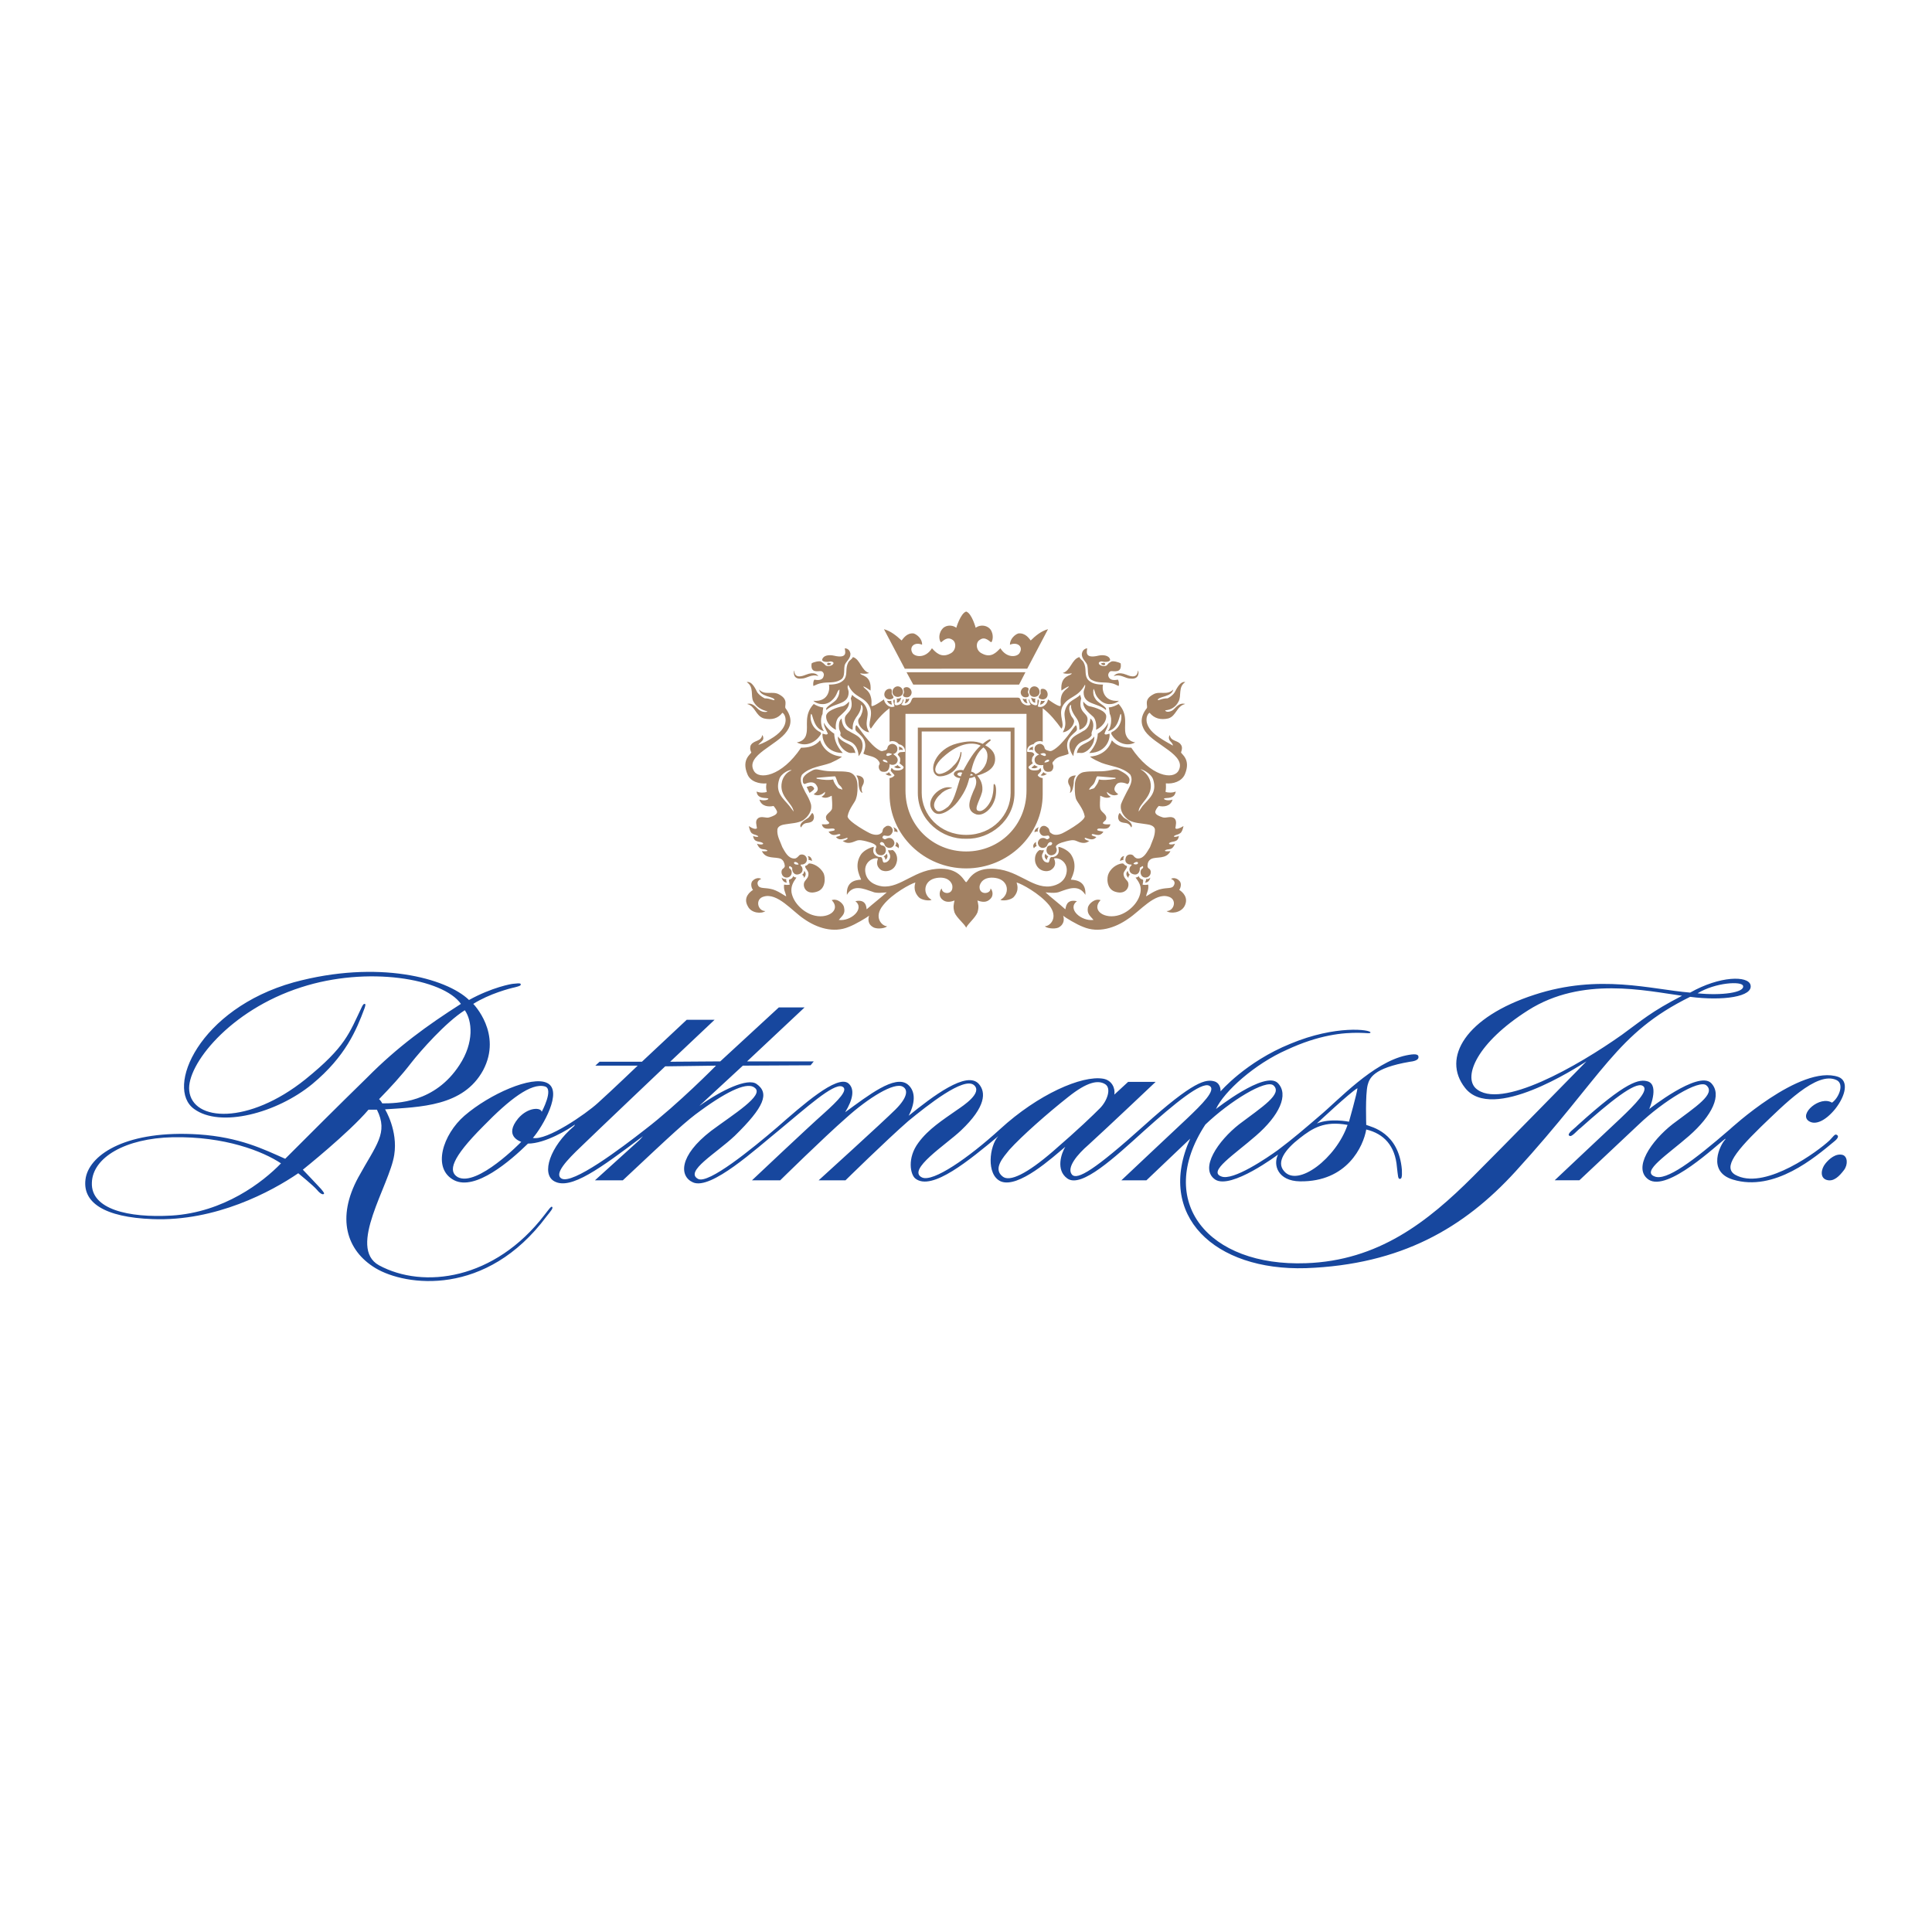 <?xml version="1.0" encoding="utf-8"?>
<!-- Generator: Adobe Illustrator 13.0.0, SVG Export Plug-In . SVG Version: 6.00 Build 14948)  -->
<!DOCTYPE svg PUBLIC "-//W3C//DTD SVG 1.0//EN" "http://www.w3.org/TR/2001/REC-SVG-20010904/DTD/svg10.dtd">
<svg version="1.0" id="Layer_1" xmlns="http://www.w3.org/2000/svg" xmlns:xlink="http://www.w3.org/1999/xlink" x="0px" y="0px"
	 width="192.756px" height="192.756px" viewBox="0 0 192.756 192.756" enable-background="new 0 0 192.756 192.756"
	 xml:space="preserve">
<g>
	<polygon fill-rule="evenodd" clip-rule="evenodd" fill="#FFFFFF" points="0,0 192.756,0 192.756,192.756 0,192.756 0,0 	"/>
	<path fill-rule="evenodd" clip-rule="evenodd" fill="#17479E" d="M45.986,100.158c-1.795-2.535-9.328-3.802-15.946-1.654
		c-7.146,2.287-11.44,7.779-11.159,10.312c0.317,3.098,5.914,3.416,11.581-1.125c4.048-3.275,4.365-4.576,5.667-7.287
		c0.105-0.176,0.141-0.246,0.246-0.246c0.106,0,0.106,0.105,0,0.422c-0.81,2.182-1.9,4.822-5.21,7.568
		c-3.555,2.922-9.187,4.4-11.792,2.498c-2.921-2.076,0.493-9.996,9.927-12.637c8.413-2.288,15.242-0.422,17.495,1.76
		c2.288-1.266,4.26-1.619,4.436-1.619c0.317-0.035,0.634-0.07,0.704,0c0.07,0.178-0.035,0.213-0.563,0.354
		c-0.493,0.105-2.535,0.633-4.154,1.654c0,0,2.922,2.957,0.986,6.617c-1.971,3.625-6.266,3.66-9.786,3.906
		c0,0,1.302,2.113,0.915,4.543c-0.458,3.025-4.717,9.256-1.514,11.018c4.436,2.393,11.546,1.443,16.509-5.035
		c0.493-0.633,0.634-0.844,0.739-0.809c0.176,0.105-0.105,0.422-0.528,0.949c-6.02,8.098-14.081,6.971-17.073,5.176
		c-2.921-1.76-3.907-5.033-1.725-9.047c1.795-3.273,3.027-4.436,1.866-6.76c-0.458,0-0.845,0-0.845,0
		c-1.971,2.324-6.547,5.984-6.547,5.984s1.549,1.621,1.831,1.938c0.246,0.316,0.352,0.422,0.246,0.492
		c-0.105,0.07-0.352-0.035-0.668-0.422c-0.317-0.387-1.866-1.654-1.866-1.654c-2.675,1.83-8.237,4.822-14.538,4.576
		c-4.787-0.176-7.146-1.654-6.653-4.189c0.493-2.324,4.153-4.717,11.264-4.26c4.083,0.281,6.477,1.479,8.624,2.43
		c2.675-2.676,5.14-5.141,8.167-8.098C39.686,104.416,42.678,102.27,45.986,100.158L45.986,100.158z M46.374,100.791
		c0.739,1.057,0.951,3.203-0.528,5.457c-2.464,3.801-6.266,3.836-7.709,3.836c-0.141-0.281-0.317-0.422-0.317-0.422
		c1.126-1.162,2.183-2.289,3.238-3.662C41.938,104.875,44.473,101.988,46.374,100.791L46.374,100.791z M28.034,116.068
		c-1.795-1.197-5.597-2.711-10.806-2.605c-4.717,0.105-7.991,2.008-8.062,4.541c-0.105,2.641,3.626,3.521,7.956,3.273
		C22.332,120.961,26.239,117.934,28.034,116.068L28.034,116.068z M74.535,105.895l5.738-5.385h-2.57l-5.843,5.385l-4.999,0.035
		l4.435-4.188h-2.781l-4.471,4.188H59.82l-0.422,0.389h4.224c0,0-2.534,2.428-3.978,3.73c-1.197,1.092-5.069,3.768-6.477,3.484
		c0.951-1.09,3.062-4.717,1.408-5.49c-1.514-0.74-5.703,1.09-8.237,3.273c-2.147,1.865-3.273,5.279-1.021,6.441
		c2.112,1.057,5.562-1.9,7.357-3.66c1.725,0,4.083-1.443,4.682-1.9c0,0-0.035,0.141-0.141,0.211
		c-2.288,1.936-3.274,4.717-1.901,5.455c1.619,0.881,4.541-1.268,8.835-4.506l-0.317,0.354l-4.471,4.047h2.781
		c5.104-4.787,6.301-5.914,7.78-6.969c2.851-2.078,4.717-2.852,5.386-2.254c0.985,0.74-2.147,2.641-4.365,4.295
		c-3.239,2.5-3.168,4.541-1.796,5.139c1.796,0.775,6.231-3.309,8.66-5.279c2.605-2.148,5.315-4.611,6.195-4.295
		c0.74,0.281-0.387,1.408-1.795,2.676c-1.443,1.268-7.181,6.688-7.181,6.688h2.816c0,0,4.294-4.225,6.583-6.23
		c2.183-1.971,4.823-3.625,5.667-3.098c0.493,0.281,0.493,1.021-0.739,2.252c-1.232,1.232-7.674,7.076-7.674,7.076h2.676
		c0,0,4.048-3.977,6.266-5.914c1.936-1.584,5.526-4.436,6.547-3.59c0.915,0.773-1.091,2.076-1.655,2.463
		c-1.513,1.057-2.886,1.938-3.872,3.275c-1.162,1.549-0.81,3.203-0.316,3.59c1.654,1.303,5.456-1.9,8.272-4.225
		c-0.88,0.951-1.232,3.838,0.246,4.506c1.761,0.74,5.175-2.393,6.442-3.449c-0.388,0.633-0.985,2.322,0.211,3.168
		c1.408,0.986,4.752-2.146,7.639-4.752c3.098-2.781,5.738-4.928,6.513-4.506c0.773,0.387-0.74,1.865-2.218,3.273
		c-0.95,0.881-6.548,6.16-6.548,6.16h2.499l4.365-4.154c-3.45,7.674,2.429,13.201,11.546,12.92
		c9.505-0.352,15.771-4.014,20.909-9.645c8.871-9.717,9.997-13.764,17.425-17.426c3.238,0.424,6.336,0,6.02-1.197
		c-0.246-0.914-3.027-0.914-6.02,0.775c-3.907-0.316-9.047-1.9-15.523,0.211c-6.864,2.219-9.293,6.301-6.935,9.293
		c2.71,3.484,11.158-2.041,12.109-2.641c-2.147,2.184-8.167,8.344-11.3,11.477c-4.541,4.541-9.469,8.412-16.686,8.658
		c-9.715,0.354-15.102-6.088-10.032-13.832c2.464-2.359,6.055-4.541,6.794-3.908c0.95,0.844-1.127,2.146-3.415,3.873
		c-2.111,1.654-4.013,4.434-2.394,5.525c1.584,1.021,6.266-2.498,6.266-2.498c-0.527,1.055,0,2.639,2.183,2.674
		c4.717,0.07,6.337-3.52,6.618-5.174c1.76,0.422,2.887,1.619,3.062,3.766c0.105,0.881,0.105,1.162,0.281,1.162
		c0.177,0,0.247-0.141,0.212-0.916c-0.317-3.73-3.027-4.258-3.556-4.469c0,0-0.105-3.027,0.141-3.979
		c0.176-0.635,0.493-1.689,4.225-2.324c0.669-0.07,0.88-0.281,0.845-0.492c0-0.281-0.388-0.316-1.232-0.141
		c-3.309,0.703-6.759,4.471-8.659,6.055c-1.443,1.232-2.57,2.217-4.119,3.379c-1.021,0.74-4.505,3.133-5.667,2.641
		c-1.338-0.492,1.268-2.146,3.45-4.049c2.323-2.006,3.344-4.117,2.182-5.279c-1.302-1.232-6.16,2.604-6.16,2.604
		c0.811-1.76,3.872-4.504,7.076-5.912c3.168-1.479,5.597-1.725,7.251-1.689c0.669,0,1.057,0.105,1.092-0.035
		c0.034-0.283-3.45-0.775-7.991,1.125c-4.436,1.795-6.97,4.752-6.97,4.752s0.07-0.738-0.563-0.984c-0.88-0.283-2.112-0.07-7.075,4.4
		c-4.928,4.434-6.653,5.455-7.181,4.893c-0.599-0.705,0.598-2.078,1.619-2.957c1.971-1.795,6.723-6.301,6.723-6.301h-2.745
		l-1.373,1.268c0.105-0.635-0.246-1.443-1.126-1.586c-2.112-0.352-6.478,1.549-10.279,5.035c-3.168,2.887-6.688,5.314-7.779,4.822
		c-1.584-0.74,2.429-3.309,3.872-4.682c2.534-2.395,2.499-3.838,1.795-4.646c-1.197-1.373-4.611,1.232-7.005,3.168
		c0.774-1.514,0.598-2.57-0.105-3.133c-1.268-0.986-3.907,1.092-6.23,2.781c0.774-1.268,0.985-2.324,0.316-2.887
		c-1.126-0.881-4.576,2.182-7.11,4.4c-2.464,2.111-6.864,5.701-7.885,5.139c-1.373-0.738,1.795-2.535,3.661-4.295
		c2.957-2.887,3.485-4.26,2.182-5.174c-0.88-0.635-3.485,0.598-5.702,2.182l0.141-0.141l4.189-3.871l6.758-0.035l0.317-0.389H74.535
		L74.535,105.895z M134.446,112.232c-1.126,3.309-4.963,6.266-6.336,4.611c-0.81-0.916,0.141-2.184,1.549-3.275
		C130.962,112.549,132.123,111.809,134.446,112.232L134.446,112.232z M134.588,111.914c0,0,0.81-2.852,0.845-3.344
		c-0.704,0.387-4.049,3.521-4.049,3.521C132.722,111.527,134.588,111.914,134.588,111.914L134.588,111.914z M169.366,99.102
		c1.796-1.092,4.436-1.232,4.541-0.738C174.083,99.031,171.76,99.348,169.366,99.102L169.366,99.102z M167.817,99.348
		c-3.626-0.492-9.962-1.971-15.348,1.443c-5.104,3.238-6.477,6.582-5.245,7.779c2.429,2.254,10.244-2.252,14.573-5.314
		C163.84,101.777,164.685,100.967,167.817,99.348L167.817,99.348z M175.667,112.443c2.253-2.148,5.598-5.633,7.568-4.682
		c0.81,0.387,0.211,1.795-0.457,2.252c-1.197-0.738-3.345,1.127-2.323,1.83c0.668,0.459,1.689-0.035,2.64-1.197
		c1.056-1.336,1.373-2.814,0.316-3.203c-3.767-1.301-10.842,5.246-10.842,5.246c-3.626,3.133-6.336,5.174-7.498,4.682
		c-1.337-0.492,1.268-2.146,3.45-4.049c2.288-2.006,3.344-4.117,2.183-5.279c-1.303-1.232-6.16,2.604-6.16,2.604
		s1.021-2.322-0.105-2.744c-0.881-0.283-2.147-0.07-7.076,4.4c-0.211,0.246-1.126,0.844-0.774,1.02
		c0.247,0.141,0.739-0.527,1.092-0.773c2.957-2.641,5.456-4.646,6.195-4.225c0.739,0.387-0.739,1.865-2.218,3.273
		c-0.95,0.881-6.547,6.16-6.547,6.16h2.464l5.913-5.561c2.465-2.359,6.055-4.541,6.759-3.908c0.986,0.844-1.091,2.146-3.379,3.873
		c-2.112,1.654-4.013,4.398-2.394,5.525c1.9,1.268,6.829-3.484,7.674-4.084c0,0.072-0.035,0.107-0.035,0.107
		c-0.458,0.457-1.866,3.168,0.774,3.977c4.153,1.268,8.236-2.252,10.067-3.766c0.457-0.354,0.527-0.6,0.281-0.705
		c-0.176-0.105-0.352,0.211-0.704,0.564c-1.161,1.09-6.23,4.822-9.152,3.555C171.83,116.701,172.816,115.225,175.667,112.443
		L175.667,112.443z M183.834,115.225c0.493,0.141,0.563,0.949,0.141,1.512c-0.458,0.6-1.021,1.197-1.725,0.986
		s-0.563-1.092-0.141-1.619C182.496,115.611,183.165,115.047,183.834,115.225L183.834,115.225z M54.047,110.93
		c0,0,1.232-2.289,0.317-2.535c-1.373-0.387-3.555,1.303-6.125,3.943c-3.273,3.273-3.52,4.541-2.57,5.104
		c1.936,1.021,6.336-3.52,6.336-3.52c-0.176-0.07-1.725-0.6-0.317-2.324C52.675,110.436,53.977,110.471,54.047,110.93L54.047,110.93
		z M64.361,112.689c-2.429,1.9-7.251,5.525-8.342,4.893c-0.774-0.457,0.563-1.865,1.936-3.168c1.373-1.338,8.413-8.025,8.413-8.025
		l5.069-0.07C71.437,106.318,67.67,110.154,64.361,112.689L64.361,112.689z M109.735,110.576c0.739-0.738,1.197-2.041,0.493-2.428
		c-0.669-0.387-1.725-0.246-3.661,1.303c-2.006,1.584-4.611,3.871-5.879,5.279c-0.562,0.705-1.653,1.865-0.668,2.641
		c0.703,0.598,2.464-0.281,5.033-2.5C107.694,112.584,108.996,111.316,109.735,110.576L109.735,110.576z"/>
	<path fill-rule="evenodd" clip-rule="evenodd" fill="#A28163" d="M94.916,78.58c0.352,0.07-0.528,0.035-1.091,0.668
		c-0.352,0.282-0.985,1.091-0.387,1.619c0.317,0.247,0.845-0.141,1.162-0.387c0.563-0.563,0.774-1.478,1.197-2.851
		c-0.352,0-0.669-0.247-0.633-0.422c0.035-0.317,0.598-0.458,0.95-0.352c0.563-1.021,1.056-1.866,1.725-2.464
		c-0.528-0.281-1.937-0.528-3.802,1.197c-0.704,0.634-0.986,1.408-0.422,1.62c0.281,0.07,1.021-0.211,1.513-0.81
		c0.352-0.317,0.634-0.775,0.704-1.338c0.211-0.246,0.07,0.704-0.352,1.443c-0.493,0.845-1.689,1.091-2.006,0.88
		c-0.915-0.528-0.105-2.675,2.006-3.203c0.951-0.246,1.795-0.317,2.57,0.035c0.246-0.211,0.493-0.387,0.704-0.458
		c0.246,0.105-0.035,0.176-0.458,0.598c0.528,0.282,0.986,0.704,0.986,1.338c0.035,1.126-1.197,1.514-1.795,1.689
		c0.211,0.211,0.563,0.704,0.528,1.408c-0.035,0.739-0.986,2.006-0.387,2.112c0.458,0.141,1.056-0.563,1.267-1.126
		c0.388-0.986,0.105-1.76,0.353-1.514c0.176,0.141,0.176,1.021,0,1.514c-0.317,0.985-1.162,1.654-1.831,1.478
		c-1.197-0.387-0.563-1.654-0.316-2.288c0.246-0.493,0.458-1.021,0.141-1.479c-0.141,0.035-0.247,0.141-0.528,0.141
		c-0.141,0.458-0.247,1.162-1.162,2.358c-0.599,0.774-1.795,1.619-2.394,1.021C92.065,79.917,93.825,78.263,94.916,78.58
		L94.916,78.58z M96.007,77.101c-0.07,0.105-0.106,0.246-0.141,0.352c-0.105,0-0.387-0.106-0.352-0.211
		C95.55,77.031,95.901,77.031,96.007,77.101L96.007,77.101z M98.119,74.566c0.493,0.387,0.458,0.951,0.281,1.549
		c-0.105,0.282-0.422,0.88-1.056,1.126c-0.105-0.105-0.282-0.247-0.458-0.247C97.239,75.271,97.908,74.743,98.119,74.566
		L98.119,74.566z M96.852,77.207l-0.07,0.176c0.211,0,0.176-0.035,0.317-0.035C97.028,77.242,96.852,77.207,96.852,77.207
		L96.852,77.207z M100.83,72.982h-8.871v6.125c0,2.147,1.76,4.189,4.436,4.189c2.675,0,4.436-2.042,4.436-4.189V72.982
		L100.83,72.982z M101.217,72.595v6.512c0,2.781-2.464,4.646-4.822,4.576c-2.358,0.07-4.823-1.795-4.823-4.576v-6.512H101.217
		L101.217,72.595z M79.251,66.893c0,0.282,0.07,0.88,1.162,0.422c0.88-0.352,1.162,0.035,1.232,0.141
		c-0.704-0.246-1.126,0.247-1.689,0.247C79.04,67.808,79.181,66.928,79.251,66.893L79.251,66.893z M104.314,85.162
		c0,0,0,0.141,0.282,0.281c0,0-0.141,0.106-0.141,0.352C104.104,85.549,104.244,85.268,104.314,85.162L104.314,85.162z M103.364,84
		c0,0-0.035,0.246,0.07,0.422c0,0-0.141,0-0.281,0.211C102.941,84.282,103.294,84.036,103.364,84L103.364,84z M103.646,82.522
		c-0.105,0.141-0.141,0.352-0.105,0.458c0,0-0.176-0.07-0.316,0.07C103.224,83.05,103.118,82.733,103.646,82.522L103.646,82.522z
		 M103.188,76.327c0.105,0.07,0.352,0.176,0.352,0.176s-0.176,0.246-0.633,0.105C102.941,76.502,103.082,76.502,103.188,76.327
		L103.188,76.327z M104.104,77.031c0,0,0.141,0.176,0.353,0.176c0,0-0.353,0.282-0.634,0.141
		C103.963,77.242,104.104,77.031,104.104,77.031L104.104,77.031z M107.342,72.349c0.035,0.07,0.105,0.105,0.105,0.387
		c0.07,0.387-1.372,0.739-0.88,2.218c0,0.105,0.105,0.246,0,0.281c-0.492,0.211-1.126,0.211-1.443,0.704
		c-0.105,0.07-0.141,0.176-0.105,0.282c0.176,0.247,0.035,0.774-0.316,0.774c-0.669,0.106-0.669-0.598-0.599-0.668
		c-0.211,0.035-0.845,0.07-0.88-0.493c-0.035-0.316,0.281-0.493,0.458-0.563c-0.177-0.071-0.388-0.211-0.458-0.458
		c-0.07-0.458,0.352-0.599,0.528-0.599c0.211,0,0.422,0.176,0.457,0.387s0.282,0.282,0.353,0.282c0.176,0.07,0.281,0.07,0.422,0
		C106.005,74.39,107.166,72.454,107.342,72.349L107.342,72.349z M103.787,75.235c0.211,0.141,0.527,0.282,0.562,0.106
		C104.35,75.059,103.928,75.129,103.787,75.235L103.787,75.235z M104.209,76.08c0.176,0,0.563-0.106,0.458-0.247
		S104.174,75.939,104.209,76.08L104.209,76.08z M103.082,74.496c-0.07,0.211,0,0.352,0,0.352s-0.211-0.105-0.387,0
		C102.66,74.743,102.73,74.566,103.082,74.496L103.082,74.496z M96.395,61.014c0.563,0.176,0.95,1.619,0.95,1.619
		c0.528-0.387,1.197-0.211,1.479,0.176c0.387,0.563,0.176,1.232,0.07,1.268c-0.141-0.035-0.599-0.634-1.126-0.247
		c-0.458,0.247-0.423,1.091,0.211,1.373c0.915,0.493,1.443-0.141,1.83-0.528c0.634,1.021,1.654,0.88,1.901,0.493
		c0.423-0.633-0.177-1.162-0.951-0.845c0-0.563,0.493-1.021,0.846-1.126c0.704-0.07,1.056,0.493,1.231,0.704
		c0.458-0.458,1.057-0.95,1.726-1.126l-2.077,3.942h-6.09H90.27l-2.077-3.942c0.668,0.176,1.267,0.669,1.76,1.126
		c0.176-0.211,0.528-0.774,1.197-0.704c0.352,0.106,0.88,0.563,0.845,1.126c-0.739-0.317-1.337,0.211-0.95,0.845
		c0.282,0.387,1.302,0.528,1.936-0.493c0.352,0.387,0.915,1.021,1.831,0.528c0.598-0.282,0.633-1.126,0.211-1.373
		c-0.563-0.387-1.021,0.211-1.126,0.247c-0.141-0.035-0.352-0.704,0.07-1.268c0.247-0.387,0.916-0.563,1.443-0.176
		C95.409,62.633,95.831,61.19,96.395,61.014L96.395,61.014z M96.395,67.068h5.914l-0.634,1.232H91.114l-0.669-1.232H96.395
		L96.395,67.068z M103.294,69.673c0,0-0.035,0.317,0,0.422c-0.317,0.07-0.423-0.493-0.423-0.493S103.224,69.779,103.294,69.673
		L103.294,69.673z M103.857,69.92c0,0,0.141,0.035,0.387,0c0,0.07-0.141,0.317-0.457,0.387
		C103.752,70.237,103.857,70.061,103.857,69.92L103.857,69.92z M101.851,68.969c0.07-0.281,0.317-0.493,0.599-0.387
		c0.281,0.07,0.141,0.247,0.105,0.458c0,0.071,0.105,0.247,0.105,0.317c0,0.176-0.246,0.247-0.422,0.211
		C101.956,69.533,101.78,69.216,101.851,68.969L101.851,68.969z M104.526,69.286c0,0.282-0.212,0.493-0.493,0.493
		c-0.176,0-0.458-0.105-0.388-0.246c0-0.106,0.177-0.247,0.177-0.352c0-0.282-0.07-0.458,0.211-0.458S104.526,68.969,104.526,69.286
		L104.526,69.286z M102.695,69.04c0-0.316,0.212-0.563,0.493-0.563c0.316,0,0.528,0.247,0.528,0.563
		c0,0.282-0.212,0.493-0.528,0.493C102.907,69.533,102.695,69.321,102.695,69.04L102.695,69.04z M102.414,69.708
		c0,0-0.035,0.247,0.105,0.458c-0.316,0-0.458-0.352-0.493-0.458C102.168,69.708,102.203,69.814,102.414,69.708L102.414,69.708z
		 M88.228,69.286c0-0.317,0.246-0.563,0.528-0.563s0.211,0.176,0.211,0.458c0,0.105,0.141,0.246,0.176,0.352
		c0.035,0.141-0.211,0.246-0.387,0.246C88.474,69.779,88.228,69.568,88.228,69.286L88.228,69.286z M89.038,69.04
		c0-0.316,0.246-0.563,0.528-0.563s0.528,0.247,0.528,0.563c0,0.282-0.246,0.493-0.528,0.493S89.038,69.321,89.038,69.04
		L89.038,69.04z M90.375,69.708c0.176,0.105,0.247,0,0.352,0c0,0.105-0.176,0.458-0.458,0.458
		C90.375,69.955,90.375,69.708,90.375,69.708L90.375,69.708z M89.46,69.673c0.105,0.105,0.458-0.07,0.458-0.07
		s-0.141,0.563-0.458,0.493C89.53,69.99,89.46,69.673,89.46,69.673L89.46,69.673z M88.932,69.92
		c-0.035,0.141,0.071,0.317,0.036,0.387c-0.317-0.07-0.458-0.317-0.458-0.387C88.756,69.955,88.932,69.92,88.932,69.92L88.932,69.92
		z M90.938,68.969c0.07,0.247-0.106,0.563-0.387,0.599c-0.176,0.035-0.458-0.035-0.458-0.211c0-0.07,0.106-0.211,0.106-0.317
		c-0.035-0.211-0.141-0.387,0.105-0.458C90.586,68.477,90.868,68.688,90.938,68.969L90.938,68.969z M84.884,69.673l0.141-0.352
		c0.352,0.458,1.197,0.528,1.479,1.479c0.247,0.774-0.352,1.267,0.211,2.253c-0.458,0-1.091-0.599-1.091-1.091
		c-0.035-0.247,0.176-0.352,0.282-0.599c0.387-0.88,0-1.056,0-1.056c0,0.352-0.035,0.668-0.493,1.267
		c-0.247,0.387-0.352,0.669-0.352,1.232c-0.035,0-0.774-0.246-0.774-1.056C84.25,71.082,85.271,71.117,84.884,69.673L84.884,69.673z
		 M79.498,74.073c0.633-0.105,0.88-0.493,0.95-0.845c0.211-0.81-0.282-1.901,0.739-2.992c0.282,0.176,0.634,0.316,0.95,0.352
		c-0.035,0.211-0.07,0.458-0.07,0.634c-0.281,0.528-0.141,1.373,0.141,1.725c-1.056-0.247-1.091-1.62-1.268-1.725
		c-0.141,0.105-0.176,1.338,0.916,1.831c0.035,0.07,0.07,0.141,0.07,0.141C81.54,73.933,80.519,74.602,79.498,74.073L79.498,74.073z
		 M82.067,73.193c0.176,0.035,0.422,0.176,0.528,0c-0.141-0.352-0.422-0.704-0.387-1.091c0.211,0.493,0.81,0.986,1.021,1.091
		c0.035,1.197,0.88,1.901,0.844,1.936C82.208,75.095,81.997,73.475,82.067,73.193L82.067,73.193z M84.708,69.99
		c0.07,0.669-0.563,1.091-1.021,1.549c-0.281,0.282-0.352,0.88-0.281,1.267c-0.211-0.07-0.985-0.563-0.985-1.337
		c0-0.528,1.021-0.88,1.689-1.021C84.426,70.342,84.708,69.99,84.708,69.99L84.708,69.99z M83.616,73.475
		c0.387,0.634,1.232,0.704,1.514,1.126c0.176,0.246,0.211,0.528,0.211,0.528c-0.352-0.07-0.458,0.105-0.88-0.141
		C84.003,74.743,83.511,74.073,83.616,73.475L83.616,73.475z M83.968,71.68c0.035,0.563,0.247,1.056,0.74,1.268
		c0.563,0.352,1.232,0.528,1.337,1.232c0.07,0.387-0.07,0.916-0.387,1.267c0,0,0.035-1.091-0.88-1.478
		c-0.353-0.141-0.74-0.282-0.951-0.634c0.105-0.247-0.035-0.352-0.105-0.599C83.687,72.454,83.651,71.926,83.968,71.68L83.968,71.68
		z M82.912,66.188c0,0.141-0.387,0.282-0.387,0.07C82.525,66.048,82.807,66.153,82.912,66.188L82.912,66.188z M81.927,66.013
		c0.211,0.141,0.247,0.176,0.387,0.316c0.176,0.247,0.774,0.106,0.845-0.141c0.035-0.141-0.247-0.247-0.423-0.176
		c-0.282,0.07-0.774,0-0.704-0.211c0.105-0.422,0.669-0.493,1.162-0.387c1.478,0.352,1.091-0.493,1.091-0.739
		c0.423,0.035,0.528,0.352,0.563,0.528c0.035,0.458-0.423,0.81-0.528,1.056c-0.211,0.422,0.105,1.303-0.493,1.584
		c-0.598,0.352-1.267,0.176-1.901,0.317c-0.247,0.035-0.528,0.176-0.774,0.282c-0.035-0.141-0.035-0.493,0.105-0.634
		c0.493,0.106,0.845,0,0.916-0.352c0.105-0.281-0.141-0.493-0.247-0.493c-0.317-0.035-1.091,0.247-0.951-0.774
		C81.152,66.048,81.786,65.907,81.927,66.013L81.927,66.013z M89.565,76.327c0.105,0.176,0.282,0.176,0.317,0.281
		c-0.458,0.141-0.669-0.105-0.669-0.105S89.495,76.397,89.565,76.327L89.565,76.327z M88.686,77.031c0,0,0.141,0.211,0.282,0.316
		c-0.317,0.141-0.634-0.141-0.634-0.141C88.544,77.207,88.686,77.031,88.686,77.031L88.686,77.031z M85.447,72.349
		c0.176,0.105,1.338,2.042,2.359,2.535c0.105,0.07,0.246,0.07,0.387,0c0.105,0,0.316-0.07,0.352-0.282
		c0.036-0.211,0.247-0.387,0.493-0.387c0.141,0,0.563,0.141,0.493,0.599c-0.035,0.246-0.247,0.387-0.422,0.422
		c0.141,0.106,0.458,0.282,0.458,0.599c-0.07,0.563-0.669,0.528-0.81,0.387c0,0.176,0,0.88-0.669,0.774
		c-0.387,0-0.528-0.528-0.317-0.774c0-0.105-0.035-0.211-0.105-0.282c-0.317-0.493-0.95-0.493-1.443-0.704
		c-0.141-0.035-0.035-0.176,0-0.281c0.493-1.479-0.95-1.831-0.88-2.218C85.341,72.454,85.376,72.419,85.447,72.349L85.447,72.349z
		 M88.544,76.08c0.071-0.141-0.352-0.387-0.458-0.247C88.017,75.974,88.404,76.08,88.544,76.08L88.544,76.08z M89.002,75.235
		c-0.176-0.105-0.599-0.176-0.563,0.106c0.035,0.176,0.352,0.035,0.528-0.07L89.002,75.235L89.002,75.235z M89.671,74.496
		c0.352,0.07,0.422,0.247,0.387,0.352c-0.141-0.105-0.387,0-0.387,0S89.742,74.708,89.671,74.496L89.671,74.496z M74.957,75.059
		c-0.141-0.246-0.141-0.563-0.035-0.739c0.317-0.493,1.021-0.316,1.126-0.985c0.105,0.105,0.105,0.246,0.105,0.387
		c-0.105,0.282-0.352,0.352-0.493,0.598c0.563-0.211,0.915-0.387,1.514-0.774c1.795-1.197,1.126-2.358,0.88-2.429
		c-0.422,0.563-1.056,0.739-1.831,0.563c-0.845-0.246-0.845-1.232-1.689-1.443c0.633-0.176,0.95,0.458,1.267,0.633
		c0.247,0.176,0.669,0.211,0.774,0.105c-0.598-0.141-1.091-0.422-1.408-0.985c-0.316-0.563,0.106-1.443-0.668-1.936
		c0.563-0.141,0.95,0.845,1.056,1.021c0.282,0.387,0.739,0.598,0.739,0.598c0.599,0,0.916,0.282,0.986,0.141
		c-0.141-0.352-1.408-0.281-1.549-1.021c0.598,0.633,1.337,0.105,2.006,0.493c0.986,0.528,0.493,1.126,0.634,1.373
		c0.668,0.88,0.598,1.654,0.141,2.288c-0.95,1.408-4.154,2.394-3.309,3.942c0.493,0.951,2.781,0.599,4.717-2.288
		c0.704,0,1.408-0.141,1.901-0.739c0.563,1.62,2.182,1.62,2.182,1.62c-0.317,0.281-0.774,0.457-1.126,0.633
		c-0.95,0.352-2.042,0.387-2.851,1.162c-0.352,0.599,0.07,1.232,0.317,1.76c0.246,0.422,0.458,0.81,0.563,1.197
		c0.141,0.669-0.281,1.267-0.81,1.619c-0.528,0.282-1.126,0.282-1.725,0.387c-0.282,0.035-0.739,0.141-0.81,0.493
		c-0.071,0.669,0.281,1.197,0.493,1.795c0.247,0.422,0.563,1.126,1.197,1.126c0.211,0,0.317-0.141,0.458-0.282
		c0.105-0.176,0.634-0.211,0.774,0.247c0.105,0.422-0.246,0.668-0.563,0.633c-0.07,0.035-0.035,0.141,0,0.141
		c0.211,0.176,0.246,0.668-0.176,0.81c-0.528,0.211-0.739-0.317-0.704-0.528c0-0.105-0.035-0.141-0.105-0.176
		c-0.07-0.07-0.141-0.105-0.176-0.07c-0.07,0.105-0.035,0.141,0,0.211c0.387,0.176,0.281,0.916-0.282,0.916
		c-0.528,0-0.669-0.739-0.317-0.916c0.07-0.07,0.141-0.141,0.141-0.246c-0.036-0.317-0.141-0.563-0.387-0.704
		c-0.528-0.247-1.514,0.07-1.901-0.774c0.246,0.035,0.704,0.035,0.493-0.105c-0.352-0.176-0.669,0.105-0.986-0.634
		c0.387,0.141,0.81,0.07,0.528-0.105c-0.352-0.176-0.81,0-0.916-0.669c0.317,0.141,0.704,0.105,0.422-0.035
		c-0.176-0.105-0.316-0.07-0.563-0.247c-0.141-0.141-0.211-0.387-0.282-0.704c0.352,0.247,0.704,0.352,0.81,0.211
		c-0.035-0.317-0.211-0.739,0.106-0.986c0.352-0.281,0.81,0.036,1.162-0.105c0.316-0.105,0.704-0.246,0.739-0.493
		c0.035-0.141-0.247-0.528-0.352-0.634c-0.458,0.106-1.197,0.07-1.408-0.633c0.634,0.211,1.126-0.106,0.774-0.141
		c-0.458-0.035-0.986-0.035-1.056-0.668c0.282,0.141,0.774,0.141,1.021,0.035c-0.105-0.387-0.07-0.599-0.035-0.845
		c-0.704,0.071-1.619-0.176-1.901-0.915C73.936,75.728,74.957,75.235,74.957,75.059L74.957,75.059z M78.759,80.41l0.422,0.563
		c-0.105-0.88-1.514-1.514-1.162-2.992c0.105-0.458,0.458-0.95,0.95-1.126c-0.105-0.141-1.056,0.282-1.232,0.915
		C77.315,79.107,78.16,79.67,78.759,80.41L78.759,80.41z M79.216,86.077c0,0.176,0.282,0.211,0.458,0.176
		C79.639,86.042,79.251,85.901,79.216,86.077L79.216,86.077z M88.439,85.162c0.105,0.105,0.211,0.387-0.105,0.633
		c0-0.246-0.176-0.352-0.176-0.352C88.439,85.303,88.439,85.162,88.439,85.162L88.439,85.162z M89.425,84
		c0.07,0.035,0.387,0.281,0.211,0.633c-0.141-0.211-0.317-0.211-0.317-0.211C89.425,84.247,89.425,84,89.425,84L89.425,84z
		 M89.108,82.522c0.563,0.211,0.422,0.528,0.422,0.528c-0.141-0.141-0.317-0.07-0.317-0.07
		C89.249,82.874,89.249,82.663,89.108,82.522L89.108,82.522z M88.298,85.126c-0.141,0.176-0.352,0.282-0.669,0.141
		c-0.247-0.105-0.352-0.493-0.211-0.704c0-0.07,0.035-0.176-0.071-0.247c-0.281-0.246-0.633-0.281-0.95-0.387
		c-0.317-0.07-0.669-0.176-0.986-0.035c-0.422,0.176-0.88,0.352-1.338,0c0.211-0.035,0.458-0.141,0.493-0.246
		c0.035-0.247-0.739,0.422-1.162-0.141c0.211-0.07,0.528-0.141,0.422-0.246c-0.105-0.211-0.704,0.387-1.162-0.282
		c0.176-0.07,0.739-0.07,0.599-0.247c-0.141-0.246-1.091,0.282-1.268-0.493c0.423,0.035,0.915,0,0.669-0.247
		c-0.211-0.211-0.211-0.141-0.246-0.352c-0.106-0.422,0.528-0.598,0.598-0.985c0.035-0.387,0-0.81-0.035-1.267
		c-0.176,0.07-0.563,0.352-1.021,0.105c0.176-0.105,0.387-0.247,0.352-0.493c-0.141,0.141-0.599,0.528-1.126,0.246
		c0.105-0.141,0.704-0.352,0.211-0.985c-0.282-0.352-0.81-0.176-1.126-0.035c-0.176-0.071-0.176-0.211-0.176-0.387
		c-0.035-0.493,0.739-0.845,0.916-0.951c0.422-0.247,0.668-0.07,1.197,0c0.845,0.141,1.689,0,2.429,0.141c0,0,0.88,0.07,0.916,1.337
		c0,0.247,0.035,0.774-0.141,1.302c-0.07,0.352-0.704,0.986-0.845,1.76c-0.07,0.493,2.253,1.76,2.358,1.76
		c0,0,0.599,0.247,0.951-0.035c0.317-0.176,0.035-0.422,0.458-0.668c0.176-0.176,0.634-0.141,0.739,0.316
		c0.035,0.247-0.211,0.634-0.528,0.599c-0.246,0-0.387-0.141-0.493,0.105c-0.035,0.106,0.035,0.141,0.105,0.176
		c0.211,0.176,0.282-0.141,0.669-0.07c0.247,0.035,0.493,0.387,0.387,0.633c-0.176,0.493-0.774,0.422-0.95,0.07
		c-0.035-0.246-0.317-0.387-0.422-0.246c-0.106,0.105-0.035,0.176,0.07,0.246c0.07,0.071,0.282,0,0.422,0.247
		C88.404,84.775,88.404,84.951,88.298,85.126L88.298,85.126z M81.575,77.594c-0.105,0-0.176,0.035-0.07,0.105
		c0.704,0.141,1.302,0.141,1.619,0.07c0.071,0.317,0.247,0.563,0.458,0.81c0.105,0.141,0.176,0.07,0.458,0.211
		c-0.035-0.282-0.246-0.387-0.387-0.563c-0.176-0.317-0.246-0.739-0.352-0.774C83.229,77.453,82.736,77.488,81.575,77.594
		L81.575,77.594z M80.483,78.509l0.387-0.105c0,0,0.247,0,0.352,0.247c0.07,0.141-0.458,0.458-0.458,0.458L80.483,78.509
		L80.483,78.509z M86.186,78.016c-0.035,0.387-0.387,0.458-0.141,1.091c-0.317-0.07-0.387-0.739-0.387-0.986
		c0-0.281-0.07-0.528-0.211-0.739C85.412,77.347,86.257,77.347,86.186,78.016L86.186,78.016z M77.984,87.556
		c0.246,0.211,0.458,0.141,0.458,0.141c-0.035,0.211,0.07,0.352,0.07,0.352C78.09,88.083,77.984,87.556,77.984,87.556L77.984,87.556
		z M80.237,86.887c0,0,0.352,0.317-0.036,0.704c0.036-0.211-0.176-0.317-0.176-0.317C80.237,87.168,80.237,86.887,80.237,86.887
		L80.237,86.887z M80.308,87.908c0.141-0.211,0.352-0.352,0.352-0.704c0.035-0.317-0.422-0.634-0.317-0.81
		c0.352-0.106,0.246-0.247,0.422-0.247c0.282,0,1.021,0.247,1.408,0.986c0.176,0.387,0.247,1.549-0.669,1.83
		C80.343,89.351,79.991,88.33,80.308,87.908L80.308,87.908z M80.589,85.408c0.423,0.035,0.423,0.493,0.423,0.493
		c-0.176-0.105-0.352-0.105-0.352-0.105S80.73,85.62,80.589,85.408L80.589,85.408z M96.395,92.554
		c-0.176-0.387-0.951-0.986-1.162-1.514c-0.176-0.563-0.07-0.845,0-1.197c-0.458,0.176-0.916,0.211-1.268-0.141
		c-0.422-0.422-0.105-1.021,0-1.056c-0.035,0.563,1.126,0.704,1.056-0.211c0-0.282-0.352-1.021-1.549-0.845
		c-1.408,0.211-1.443,1.689-0.528,2.182c-0.211,0.141-0.986,0.036-1.267-0.246c-0.704-0.739-0.317-1.479-0.352-1.479
		c-0.422,0.105-2.288,1.091-3.204,2.253c-1.021,1.232-0.105,2.112,0.387,2.112c-0.141,0.176-0.845,0.316-1.302,0.141
		c-0.669-0.317-0.599-0.88-0.493-1.197c-0.211,0.176-1.373,0.88-2.042,1.126c-1.513,0.634-3.168,0.105-4.471-0.81
		c-1.162-0.774-2.64-2.64-4.013-2.217c-0.88,0.246-0.598,1.443,0.176,1.443c-0.352,0.282-1.408,0.247-1.76-0.493
		c-0.493-0.88,0.247-1.443,0.528-1.619c-0.141-0.141-0.281-0.599-0.07-0.88c0.352-0.387,0.774-0.317,0.88-0.211
		c-0.528,0.211-0.352,0.599-0.246,0.739c0.211,0.211,0.669,0.141,1.162,0.247c0.704,0.105,1.514,0.774,1.584,0.739
		c-0.07-0.387-0.282-0.634-0.211-1.162c0.352,0.07,0.563,0,0.563,0s-0.105-0.423-0.07-0.493c0.211-0.07,0.316-0.105,0.422-0.352
		c0.105,0.141,0.317,0.141,0.317,0.141c-0.352,0.493-0.563,0.88-0.493,1.479c0.176,1.021,1.126,1.936,2.077,2.252
		c1.478,0.493,2.921-0.457,1.936-1.478c0.598-0.211,1.197,0.387,1.232,0.739c0.141,0.634-0.176,0.81-0.528,1.232
		c1.162,0.176,2.641-1.091,1.655-1.866c1.126-0.247,1.091,0.669,1.126,0.81c0.599-0.528,1.408-1.162,2.006-1.689
		c-0.211,0-1.021,0.141-1.443-0.071c-0.845-0.281-1.901-0.774-2.535,0.317c-0.071-1.267,0.739-1.479,1.408-1.514
		c0.105,0-0.81-1.232-0.035-2.464c0.352-0.563,1.197-0.81,1.302-0.81c0.07,0.07-0.282,0.563,0.282,0.915
		c0.176,0.105,0.281,0.105,0.458,0.105c0.246,0.176,0.035,0.669,0.458,0.528c0.176-0.035,0.352-0.211,0.422-0.422
		c0.105-0.422-0.176-0.493-0.176-0.81c0.246,0.07,0.316,0,0.458,0c0.352,0.246,0.528,0.739,0.387,1.232
		c-0.247,0.985-1.267,0.985-1.584,0.739c-0.528-0.387-0.352-0.88-0.282-1.126c-0.528-0.141-1.373,0.387-1.267,1.302
		c0.105,0.951,0.915,1.373,1.689,1.479c1.866,0.211,3.309-1.795,5.878-1.76c1.936,0,2.323,1.338,2.5,1.338
		c0.176,0,0.528-1.338,2.464-1.338c2.604-0.035,4.013,1.972,5.914,1.76c0.774-0.105,1.549-0.528,1.654-1.479
		c0.105-0.915-0.739-1.443-1.268-1.302c0.106,0.246,0.282,0.739-0.281,1.126c-0.316,0.246-1.303,0.246-1.584-0.739
		c-0.105-0.493,0.035-0.986,0.423-1.232c0.141,0,0.211,0.07,0.422,0c0,0.316-0.281,0.387-0.141,0.81
		c0.07,0.211,0.211,0.387,0.422,0.422c0.388,0.141,0.177-0.352,0.458-0.528c0.176,0,0.281,0,0.458-0.105
		c0.527-0.352,0.176-0.845,0.281-0.915c0.105,0,0.915,0.246,1.268,0.81c0.774,1.232-0.106,2.464-0.035,2.464
		c0.668,0.035,1.514,0.247,1.442,1.514c-0.668-1.091-1.725-0.598-2.534-0.317c-0.457,0.211-1.267,0.071-1.443,0.071
		c0.563,0.528,1.408,1.162,1.972,1.689c0.07-0.141,0.035-1.056,1.161-0.81c-1.021,0.774,0.458,2.042,1.654,1.866
		c-0.352-0.422-0.668-0.599-0.562-1.232c0.07-0.352,0.669-0.95,1.267-0.739c-0.985,1.021,0.423,1.971,1.901,1.478
		c0.95-0.316,1.9-1.232,2.077-2.252c0.105-0.599-0.106-0.986-0.493-1.479c0,0,0.211,0,0.316-0.141
		c0.105,0.247,0.212,0.282,0.423,0.352c0.07,0.07-0.035,0.493-0.035,0.493s0.211,0.07,0.563,0c0.07,0.528-0.142,0.774-0.212,1.162
		c0.035,0.035,0.88-0.634,1.584-0.739c0.493-0.106,0.951-0.035,1.127-0.247c0.105-0.141,0.316-0.528-0.212-0.739
		c0.071-0.105,0.528-0.176,0.846,0.211c0.246,0.281,0.07,0.739-0.035,0.88c0.281,0.176,0.985,0.739,0.527,1.619
		c-0.387,0.704-1.408,0.774-1.795,0.493c0.774,0,1.092-1.197,0.176-1.443c-1.338-0.422-2.816,1.443-4.013,2.217
		c-1.303,0.916-2.957,1.444-4.471,0.81c-0.669-0.247-1.83-0.951-2.006-1.126c0.105,0.316,0.141,0.88-0.493,1.197
		c-0.458,0.176-1.197,0.035-1.338-0.141c0.528,0,1.408-0.88,0.423-2.112c-0.95-1.162-2.781-2.147-3.239-2.253
		c-0.034,0,0.388,0.739-0.316,1.479c-0.316,0.282-1.056,0.387-1.303,0.246c0.95-0.493,0.915-1.971-0.492-2.182
		c-1.232-0.176-1.549,0.563-1.584,0.845c-0.07,0.915,1.126,0.774,1.091,0.211c0.105,0.035,0.423,0.633-0.035,1.056
		c-0.353,0.352-0.774,0.317-1.267,0.141c0.07,0.352,0.176,0.633,0,1.197C97.31,91.568,96.57,92.167,96.395,92.554L96.395,92.554z
		 M80.519,81.677c0.282-0.141,0.422-0.528,0.528-0.563c0.176,0.105,0.316,0.739-0.176,0.915c-0.352,0.141-0.669-0.035-0.95,0.528
		C79.674,82.275,80.096,81.923,80.519,81.677L80.519,81.677z M90.34,71.222v7.639c0,3.52,2.746,6.09,6.055,6.09
		c3.309,0,6.02-2.57,6.02-6.09v-7.639H90.34L90.34,71.222z M96.395,69.603h5.139c0.353,0,0.212,0.352,0.528,0.598
		c0.282,0.211,0.599,0.211,0.774,0.106c-0.105-0.106-0.281-0.599-0.176-0.528c0.07,0,0.035,0.282,0.281,0.458
		c0.177,0.105,0.563,0.246,0.563-0.036c0-0.211,0-0.493,0.105-0.387c0.106,0.106,0.035,0.176-0.07,0.669
		c0.493,0.211,0.951-0.246,1.021-0.704c0,0,0.915,0.669,1.196,0.669c0.176-0.035-0.035-0.387,0.141-1.021
		c0.177-0.598,0.739-0.774,0.739-0.95c-0.246,0.07-0.739,0.422-0.739,0.422c-0.141-1.619,1.057-1.443,1.021-1.725
		c-0.493,0.105-0.845,0-0.88-0.035c0.774-0.211,0.88-1.373,1.654-1.584c0.105,0.247,0.281,0.282,0.422,0.528
		c0.317,0.598,0.07,1.126,0.353,1.619c0.352,0.528,1.056,0.599,1.584,0.599c-0.105,0.246-0.105,1.76,1.584,1.619
		c-0.317,0.281-1.092,0.563-1.761,0.035c-0.738-0.599-0.562-0.986-0.774-1.232c-0.07,0.493,0,0.739,0.247,1.091
		c0.316,0.387,1.161,0.739,0.985,1.021c-0.81-0.739-2.218-0.493-2.218-1.76c0-0.282,0.211-0.493,0.141-0.774
		c-0.739,1.373-1.689,1.126-2.252,2.182c-0.423,0.88,0.281,1.76-0.106,2.218c-0.527-0.739-1.161-1.514-1.865-2.042v3.344
		c-0.281-0.141-0.739-0.035-0.915,0.246c-0.634,0.105-0.669,0.598-0.634,0.739c0,0.07,0.423,0,0.562,0.106
		c0.071,0,0.071,0.105,0.142,0.14c0.035,0.141-0.212,0.211-0.212,0.458c-0.035,0.141-0.069,0.246,0.07,0.458
		c-0.316,0.247-0.527,0.352-0.387,0.493c0.176,0.317,0.81,0.211,0.95,0.176c0.142-0.106,0.177-0.211,0.212-0.176
		c0.035,0,0,0.105,0.07,0.211c-0.07,0.247-0.317,0.352-0.353,0.493c0,0.035,0.142,0.247,0.493,0.282v1.619
		c0,4.048-3.449,7.392-7.639,7.392c-4.189,0-7.639-3.344-7.639-7.392v-1.619c0.317-0.035,0.493-0.247,0.493-0.282
		c-0.07-0.141-0.281-0.246-0.387-0.493c0.07-0.106,0.07-0.211,0.07-0.211c0.071-0.035,0.106,0.07,0.247,0.176
		c0.105,0.035,0.739,0.141,0.951-0.176c0.105-0.141-0.071-0.246-0.387-0.493c0.105-0.211,0.07-0.317,0.07-0.458
		c-0.035-0.247-0.247-0.317-0.247-0.458c0.105-0.035,0.105-0.14,0.141-0.14c0.141-0.106,0.563-0.036,0.599-0.106
		c0-0.141-0.035-0.634-0.634-0.739c-0.211-0.281-0.633-0.387-0.915-0.246v-3.344c-0.739,0.528-1.373,1.302-1.866,2.042
		c-0.422-0.458,0.317-1.338-0.141-2.218c-0.528-1.056-1.514-0.81-2.112-2.147c-0.176,0.246,0.035,0.458,0.035,0.739
		c0,1.267-1.443,1.021-2.218,1.76c-0.176-0.282,0.634-0.634,0.986-1.021c0.246-0.352,0.317-0.598,0.317-1.021
		c-0.317,0.176-0.141,0.563-0.845,1.162c-0.668,0.528-1.478,0.246-1.76-0.035c1.654,0.141,1.654-1.373,1.549-1.619
		c0.528,0,1.232-0.071,1.584-0.599c0.282-0.493,0.036-1.021,0.352-1.619c0.141-0.247,0.352-0.282,0.458-0.528
		c0.739,0.211,0.845,1.373,1.62,1.584c-0.035,0.035-0.352,0.141-0.88,0.035c0,0.281,1.162,0.105,1.021,1.725
		c0,0-0.493-0.352-0.704-0.422c-0.035,0.176,0.528,0.352,0.704,0.95c0.211,0.634,0,0.986,0.141,1.021
		c0.282,0,1.197-0.669,1.197-0.669c0.07,0.458,0.563,0.916,1.056,0.704c-0.105-0.493-0.176-0.563-0.07-0.669
		c0.105-0.105,0.105,0.176,0.07,0.387c0.035,0.282,0.422,0.141,0.599,0.036c0.246-0.176,0.176-0.458,0.282-0.458
		c0.105-0.07-0.071,0.422-0.211,0.528c0.176,0.105,0.528,0.105,0.81-0.106c0.282-0.246,0.176-0.598,0.493-0.598H96.395
		L96.395,69.603z M110.862,66.013c0.141-0.106,0.739,0.035,0.95,0.176c0.141,1.021-0.669,0.739-0.985,0.774
		c-0.07,0-0.317,0.211-0.247,0.493c0.106,0.352,0.423,0.458,0.951,0.352c0.105,0.141,0.141,0.493,0.07,0.634
		c-0.212-0.105-0.493-0.247-0.739-0.282c-0.669-0.141-1.303,0.035-1.937-0.317c-0.562-0.281-0.281-1.162-0.492-1.584
		c-0.106-0.246-0.563-0.598-0.493-1.056c0.035-0.176,0.141-0.458,0.528-0.528c0,0.247-0.353,1.091,1.126,0.739
		c0.458-0.105,1.056-0.035,1.162,0.387c0.035,0.211-0.423,0.282-0.704,0.211c-0.212-0.071-0.458,0.035-0.423,0.176
		c0.035,0.247,0.669,0.387,0.845,0.141C110.58,66.188,110.615,66.153,110.862,66.013L110.862,66.013z M109.841,66.188
		c0.106-0.035,0.423-0.141,0.423,0.07C110.229,66.47,109.876,66.329,109.841,66.188L109.841,66.188z M112.481,87.908
		c0.316,0.422-0.07,1.443-1.232,1.056c-0.88-0.281-0.845-1.443-0.634-1.83c0.353-0.739,1.092-0.986,1.373-0.986
		c0.176,0,0.105,0.141,0.423,0.247c0.141,0.176-0.317,0.493-0.317,0.81C112.129,87.556,112.306,87.696,112.481,87.908
		L112.481,87.908z M112.517,86.887c0,0,0.035,0.282,0.211,0.387c0,0-0.176,0.105-0.141,0.317
		C112.164,87.204,112.517,86.887,112.517,86.887L112.517,86.887z M114.77,87.556c0,0-0.105,0.528-0.528,0.493
		c0,0,0.105-0.141,0.105-0.352C114.347,87.696,114.559,87.767,114.77,87.556L114.77,87.556z M112.164,85.408
		c-0.141,0.211-0.07,0.387-0.07,0.387s-0.141,0-0.352,0.105C111.742,85.901,111.777,85.443,112.164,85.408L112.164,85.408z
		 M104.491,85.126c-0.106-0.176-0.106-0.352-0.035-0.563c0.105-0.247,0.316-0.176,0.422-0.247c0.07-0.07,0.141-0.141,0.07-0.246
		c-0.141-0.141-0.387,0-0.457,0.246c-0.142,0.352-0.739,0.422-0.916-0.07c-0.105-0.246,0.106-0.598,0.388-0.633
		c0.387-0.071,0.422,0.246,0.634,0.07c0.07-0.035,0.141-0.07,0.105-0.176c-0.07-0.246-0.211-0.105-0.493-0.105
		c-0.316,0.035-0.563-0.352-0.492-0.599c0.105-0.493,0.527-0.458,0.703-0.316c0.423,0.246,0.142,0.493,0.493,0.668
		c0.353,0.282,0.95,0.035,0.95,0.035c0.105,0,2.429-1.267,2.358-1.76c-0.141-0.774-0.774-1.408-0.88-1.76
		c-0.141-0.528-0.105-1.056-0.105-1.302c0.035-1.267,0.915-1.337,0.915-1.337c0.739-0.141,1.549,0,2.394-0.141
		c0.528-0.07,0.81-0.247,1.197,0c0.176,0.105,0.985,0.458,0.95,0.951c-0.035,0.176-0.035,0.316-0.211,0.387
		c-0.282-0.141-0.845-0.282-1.092,0.035c-0.492,0.633,0.071,0.845,0.177,0.985c-0.528,0.282-0.951-0.105-1.127-0.246
		c0,0.246,0.211,0.387,0.388,0.493c-0.458,0.247-0.845-0.035-1.057-0.105c0,0.458-0.07,0.88,0,1.267s0.669,0.563,0.599,0.985
		c-0.035,0.211-0.035,0.141-0.246,0.352c-0.282,0.247,0.211,0.282,0.669,0.247c-0.177,0.774-1.162,0.247-1.303,0.493
		c-0.141,0.176,0.423,0.176,0.599,0.247c-0.423,0.669-1.057,0.07-1.162,0.282c-0.07,0.105,0.247,0.176,0.458,0.246
		c-0.423,0.563-1.197-0.105-1.162,0.141c0,0.105,0.247,0.211,0.458,0.246c-0.423,0.352-0.915,0.176-1.303,0
		c-0.316-0.141-0.669-0.035-0.985,0.035c-0.316,0.106-0.669,0.141-0.95,0.387c-0.105,0.071-0.105,0.176-0.07,0.247
		c0.141,0.211,0.035,0.599-0.247,0.704C104.843,85.408,104.632,85.303,104.491,85.126L104.491,85.126z M111.179,77.594
		c-1.161-0.105-1.619-0.141-1.689-0.141c-0.141,0.035-0.176,0.493-0.388,0.774c-0.141,0.176-0.316,0.281-0.422,0.493
		c0,0.035-0.035,0.07,0.035,0.07c0.316-0.141,0.387-0.07,0.493-0.211c0.176-0.247,0.387-0.493,0.422-0.81
		c0.317,0.071,0.915,0.071,1.654-0.07C111.354,77.629,111.284,77.594,111.179,77.594L111.179,77.594z M117.832,75.059
		c0,0.176,1.021,0.669,0.388,2.183c-0.317,0.739-1.197,0.986-1.901,0.915c0,0.247,0.035,0.458-0.035,0.845
		c0.246,0.105,0.739,0.105,1.021-0.035c-0.105,0.633-0.599,0.633-1.056,0.668c-0.352,0.035,0.141,0.352,0.739,0.141
		c-0.212,0.704-0.916,0.739-1.373,0.633c-0.141,0.106-0.388,0.493-0.353,0.634c0.035,0.247,0.388,0.387,0.704,0.493
		c0.388,0.141,0.81-0.176,1.197,0.105c0.282,0.247,0.141,0.704,0.105,0.986c0.07,0.141,0.423,0.035,0.81-0.211
		c-0.07,0.317-0.141,0.563-0.316,0.704c-0.246,0.176-0.388,0.141-0.563,0.247c-0.246,0.141,0.105,0.176,0.422,0.035
		c-0.104,0.669-0.562,0.493-0.915,0.669c-0.246,0.176,0.177,0.246,0.528,0.105c-0.316,0.739-0.599,0.458-0.95,0.634
		c-0.212,0.141,0.211,0.141,0.492,0.105c-0.422,0.845-1.372,0.528-1.9,0.774c-0.281,0.141-0.388,0.387-0.388,0.704
		c0,0.105,0.035,0.176,0.106,0.246c0.387,0.176,0.246,0.916-0.317,0.916c-0.528,0-0.634-0.739-0.281-0.916
		c0.07-0.07,0.07-0.105,0.035-0.211c-0.035-0.035-0.105,0-0.176,0.07c-0.106,0.035-0.142,0.07-0.142,0.176
		c0.035,0.211-0.141,0.739-0.703,0.528c-0.423-0.141-0.388-0.634-0.177-0.81c0.035,0,0.105-0.106,0.035-0.141
		c-0.352,0.035-0.704-0.211-0.562-0.633c0.105-0.458,0.633-0.422,0.774-0.247c0.105,0.141,0.246,0.282,0.457,0.282
		c0.634,0,0.915-0.704,1.197-1.126c0.211-0.599,0.527-1.126,0.492-1.795c-0.07-0.352-0.527-0.458-0.81-0.493
		c-0.598-0.105-1.196-0.105-1.76-0.387c-0.528-0.352-0.95-0.95-0.81-1.619c0.141-0.387,0.352-0.774,0.563-1.197
		c0.281-0.528,0.704-1.162,0.352-1.76c-0.81-0.774-1.936-0.81-2.851-1.162c-0.388-0.176-0.846-0.352-1.162-0.633
		c0,0,1.654,0,2.183-1.62c0.492,0.598,1.231,0.739,1.936,0.739c1.937,2.887,4.189,3.239,4.718,2.288
		c0.845-1.549-2.359-2.535-3.345-3.942c-0.422-0.634-0.528-1.408,0.176-2.288c0.142-0.247-0.352-0.845,0.634-1.373
		c0.634-0.387,1.408,0.141,2.007-0.493c-0.141,0.739-1.408,0.669-1.549,1.021c0.035,0.141,0.352-0.141,0.985-0.141
		c0,0,0.458-0.211,0.704-0.598c0.105-0.176,0.528-1.162,1.056-1.021c-0.738,0.493-0.352,1.373-0.668,1.936
		c-0.282,0.563-0.775,0.845-1.338,0.88c0.07,0.211,0.457,0.176,0.739,0c0.281-0.176,0.599-0.81,1.267-0.633
		c-0.88,0.211-0.88,1.197-1.689,1.443c-0.774,0.176-1.408,0-1.865-0.563c-0.247,0.07-0.88,1.232,0.915,2.429
		c0.563,0.388,0.915,0.563,1.408,0.845c-0.035-0.317-0.317-0.387-0.388-0.668c-0.035-0.141,0-0.282,0.07-0.387
		c0.105,0.669,0.846,0.493,1.127,0.985C117.973,74.496,117.938,74.813,117.832,75.059L117.832,75.059z M113.537,86.077
		c-0.035-0.176-0.387-0.035-0.457,0.105C113.256,86.288,113.572,86.253,113.537,86.077L113.537,86.077z M113.995,80.41
		c0.634-0.739,1.479-1.302,1.056-2.64c-0.211-0.633-1.161-1.056-1.267-1.021c0.527,0.282,0.88,0.775,0.985,1.232
		c0.352,1.514-1.197,2.183-1.162,2.992L113.995,80.41L113.995,80.41z M106.567,78.016c-0.035-0.669,0.774-0.669,0.774-0.634
		c-0.176,0.211-0.211,0.458-0.211,0.739c-0.035,0.247-0.105,0.916-0.388,0.986C106.955,78.474,106.603,78.403,106.567,78.016
		L106.567,78.016z M112.271,81.677c0.422,0.246,0.81,0.598,0.598,0.88c-0.281-0.563-0.598-0.387-0.985-0.528
		c-0.493-0.176-0.316-0.81-0.176-0.915C111.812,81.149,111.988,81.536,112.271,81.677L112.271,81.677z M107.87,69.673
		c-0.353,1.443,0.634,1.408,0.634,2.077c0,0.81-0.739,1.056-0.81,1.056c0-0.563-0.07-0.845-0.353-1.232
		c-0.422-0.599-0.492-0.915-0.492-1.267c0,0-0.388,0.176,0,1.056c0.105,0.247,0.316,0.352,0.316,0.599
		c-0.035,0.493-0.634,1.091-1.126,1.091c0.562-0.986-0.035-1.479,0.246-2.253c0.281-0.95,1.091-1.021,1.479-1.479L107.87,69.673
		L107.87,69.673z M113.256,74.073c-0.985,0.528-2.042-0.14-2.394-0.88c0,0,0.035-0.07,0.035-0.141
		c1.091-0.493,1.056-1.725,0.915-1.831c-0.141,0.105-0.176,1.479-1.268,1.725c0.282-0.352,0.458-1.197,0.177-1.725
		c-0.035-0.176-0.035-0.422-0.106-0.634c0.353-0.035,0.704-0.176,0.986-0.352c1.021,1.091,0.492,2.182,0.704,2.992
		C112.411,73.581,112.657,73.968,113.256,74.073L113.256,74.073z M110.687,73.193c0.105,0.282-0.142,1.901-2.007,1.936
		c-0.035-0.035,0.81-0.739,0.845-1.936c0.211-0.105,0.845-0.598,1.021-1.091c0.035,0.387-0.246,0.739-0.352,1.091
		C110.264,73.37,110.545,73.229,110.687,73.193L110.687,73.193z M108.081,69.99c0,0,0.246,0.352,0.563,0.458
		c0.704,0.141,1.725,0.493,1.725,1.021c0,0.774-0.81,1.267-1.021,1.337c0.07-0.387,0-0.985-0.247-1.267
		C108.609,71.082,108.011,70.659,108.081,69.99L108.081,69.99z M109.173,73.475c0.07,0.598-0.388,1.268-0.846,1.514
		c-0.422,0.246-0.562,0.07-0.88,0.141c0,0,0-0.282,0.212-0.528C107.94,74.179,108.75,74.109,109.173,73.475L109.173,73.475z
		 M108.785,71.68c0.353,0.247,0.316,0.774,0.246,1.056c-0.07,0.247-0.176,0.352-0.105,0.599c-0.176,0.352-0.599,0.493-0.915,0.634
		c-0.915,0.387-0.915,1.478-0.915,1.478c-0.281-0.352-0.458-0.88-0.388-1.267c0.142-0.704,0.81-0.88,1.338-1.232
		C108.539,72.736,108.75,72.243,108.785,71.68L108.785,71.68z M113.537,66.893c0.07,0.035,0.211,0.915-0.739,0.81
		c-0.562,0-0.95-0.493-1.689-0.247c0.105-0.105,0.388-0.493,1.268-0.141C113.432,67.772,113.502,67.174,113.537,66.893
		L113.537,66.893z"/>
</g>
</svg>
